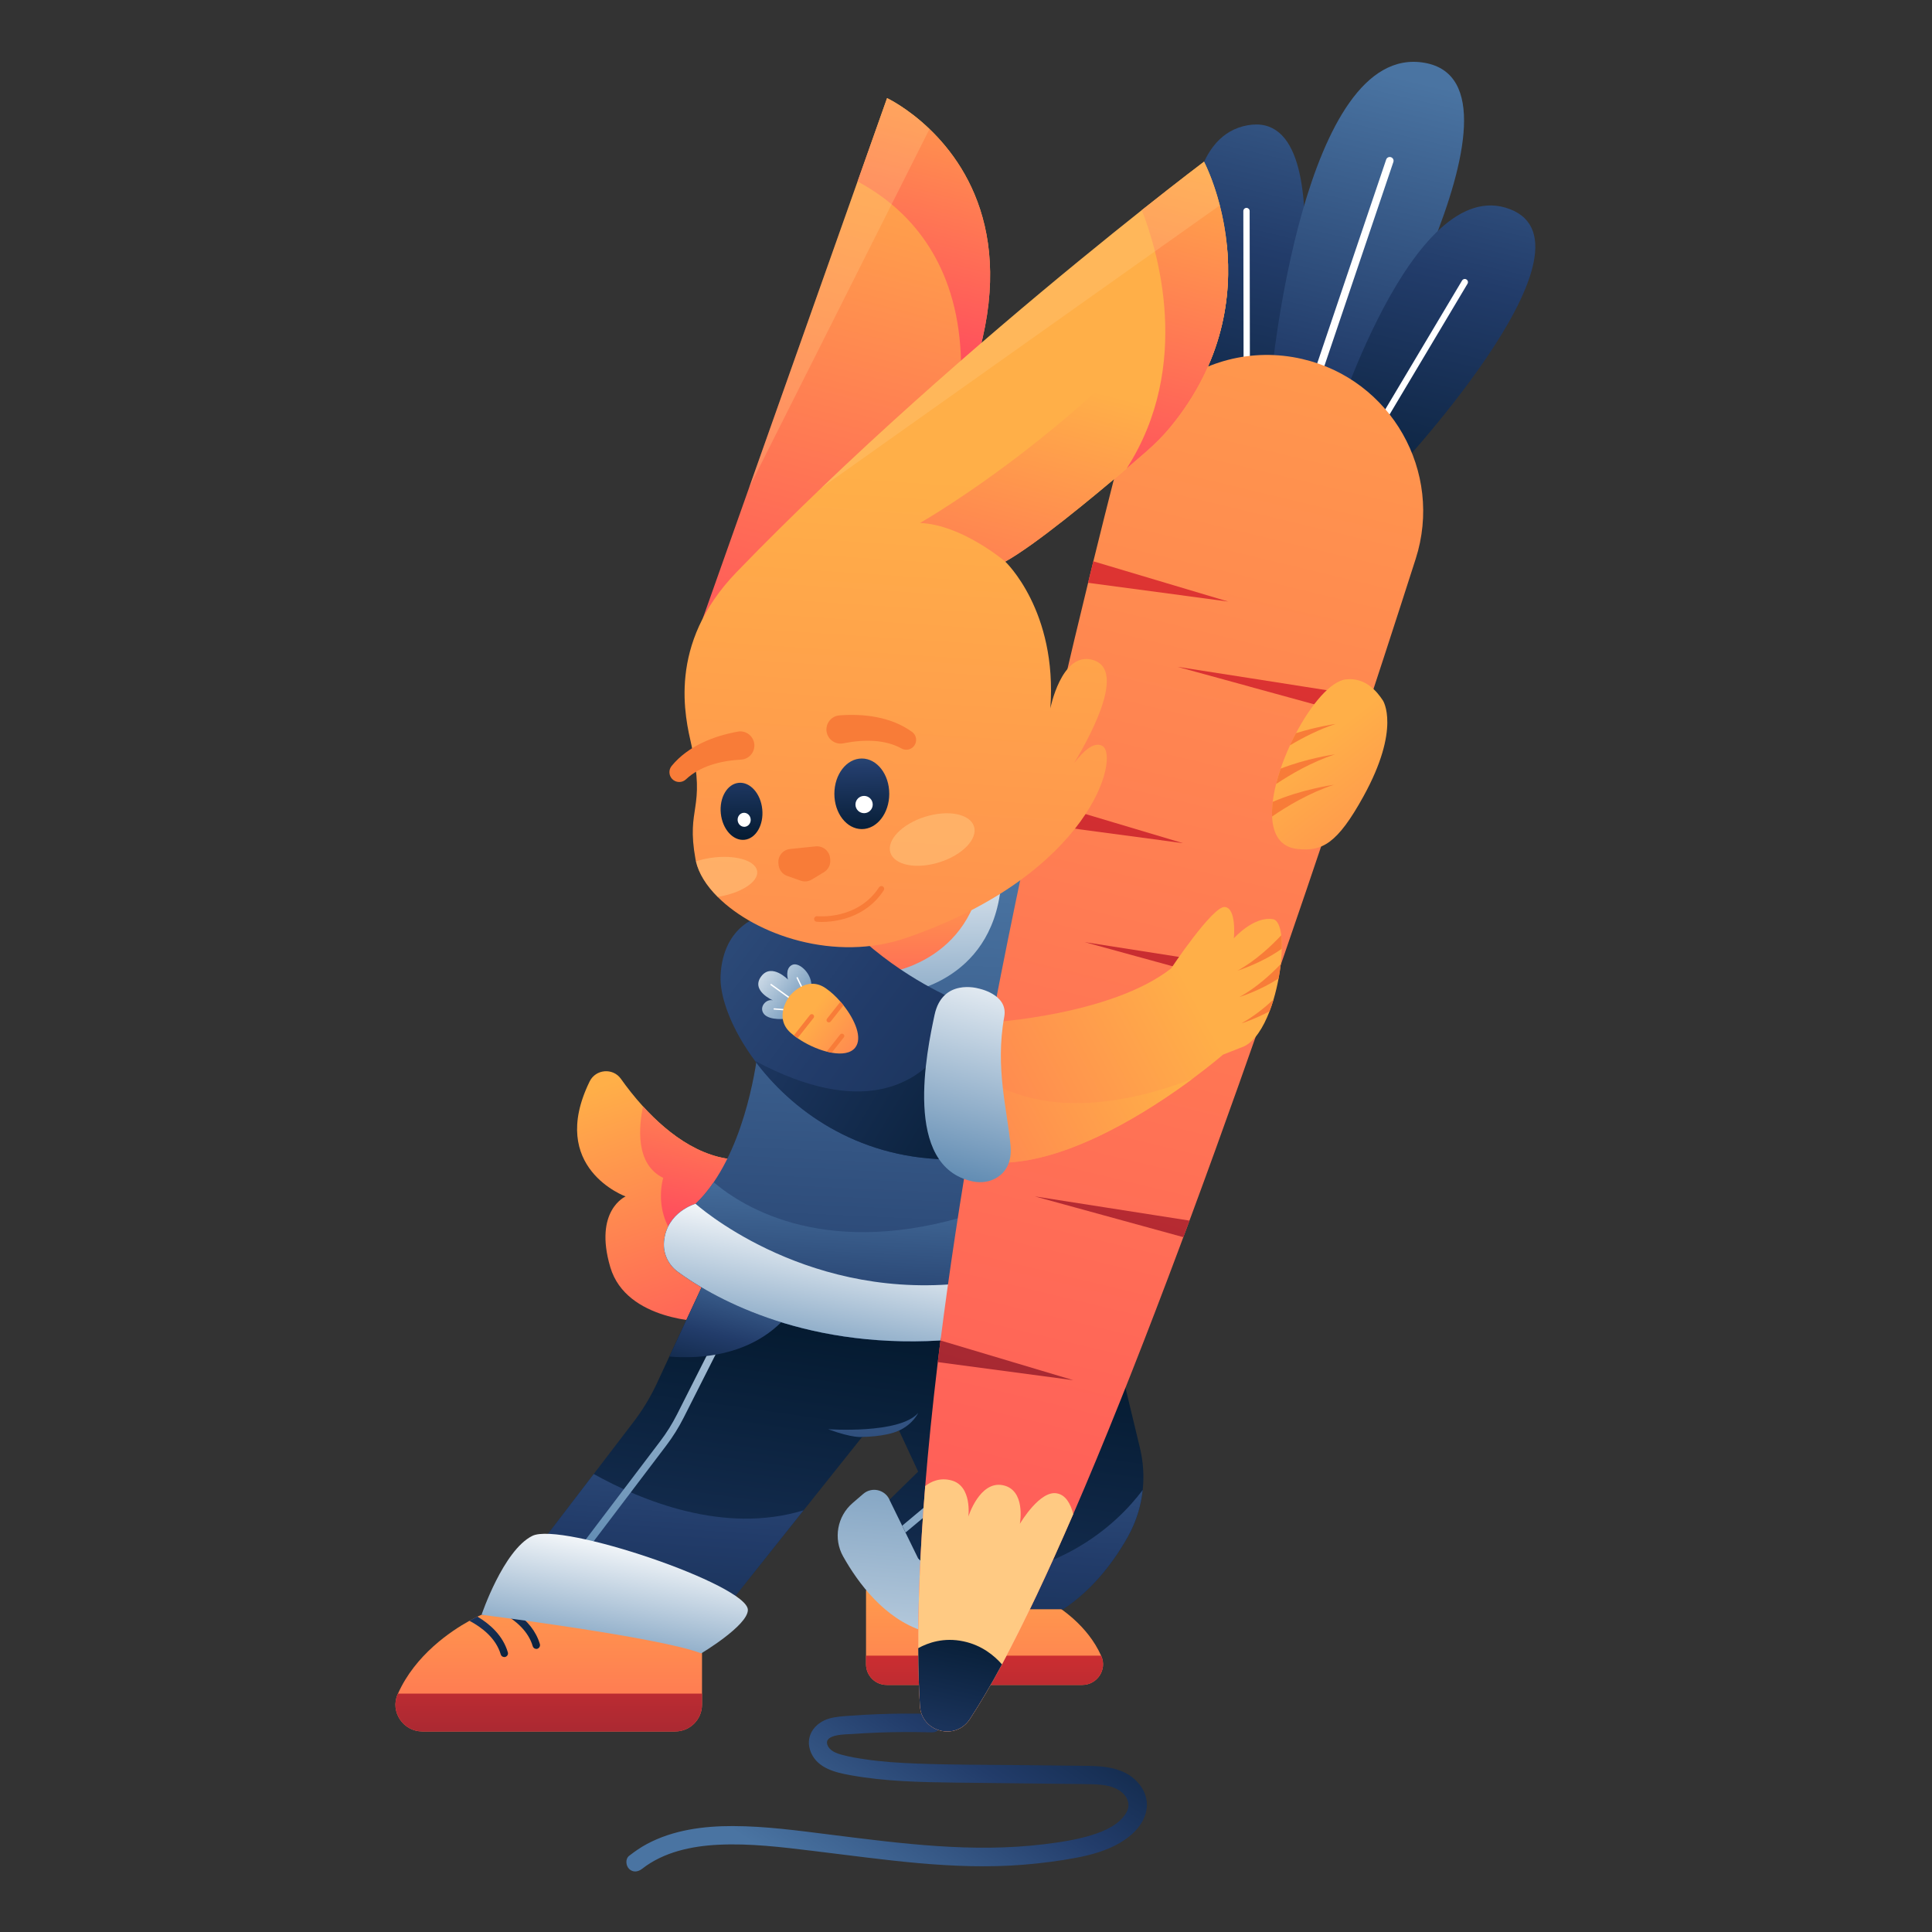 <svg width="1500" height="1500" viewBox="0 0 1500 1500" fill="none" xmlns="http://www.w3.org/2000/svg">
<rect x="0" y="0" width="1500" height="1500" fill="#333333" stroke="none"/>
<path d="M672.379 1234.76V1292.12C672.379 1301 679.561 1308.18 688.445 1308.18H840.26C851.765 1308.18 859.73 1296.34 855.067 1285.82C854.999 1285.68 854.965 1285.58 854.897 1285.44C844.481 1262.16 823.206 1247.93 812.007 1241.74C810.067 1240.68 808.433 1239.87 807.242 1239.25C805.642 1238.5 804.723 1238.13 804.723 1238.13L791.141 1237.79L783.21 1237.58L672.379 1234.76Z" fill="url(#paint0_linear_200_2)"/>
<path d="M672.379 1285.48V1292.12C672.379 1301 679.561 1308.18 688.445 1308.18H840.26C851.765 1308.18 859.73 1296.34 855.067 1285.82C854.999 1285.68 854.965 1285.58 854.897 1285.44H672.379V1285.48Z" fill="url(#paint1_linear_200_2)"/>
<path d="M545.039 1249.29V1323.5C545.039 1334.97 535.746 1344.3 524.241 1344.3H327.903C312.994 1344.3 302.748 1329.01 308.739 1315.4C308.841 1315.23 308.875 1315.09 308.977 1314.92C322.457 1284.8 349.96 1266.42 364.461 1258.38C366.98 1257.02 369.056 1255.97 370.656 1255.15C372.732 1254.16 373.89 1253.69 373.89 1253.69L391.42 1253.21L401.666 1252.94L545.039 1249.29Z" fill="url(#paint2_linear_200_2)"/>
<path d="M392.338 1286.43C392.066 1286.53 391.793 1286.53 391.487 1286.53C390.262 1286.53 389.104 1285.72 388.764 1284.46C385.019 1271.76 373.957 1263.39 364.426 1258.35C366.945 1256.99 369.021 1255.93 370.621 1255.11C380.22 1260.83 390.432 1269.68 394.278 1282.86C394.755 1284.39 393.87 1285.95 392.338 1286.43Z" fill="url(#paint3_linear_200_2)"/>
<path d="M417.189 1280.1C416.916 1280.2 416.644 1280.2 416.372 1280.2C415.146 1280.2 413.989 1279.38 413.615 1278.13C410.177 1266.35 400.407 1258.31 391.455 1253.17L401.701 1252.9C409.224 1258.48 416.133 1266.18 419.163 1276.49C419.571 1278.06 418.686 1279.62 417.189 1280.1Z" fill="url(#paint4_linear_200_2)"/>
<path d="M545.039 1314.89V1323.5C545.039 1334.97 535.746 1344.3 524.241 1344.3H327.903C312.994 1344.3 302.748 1329.01 308.739 1315.4C308.841 1315.23 308.875 1315.09 308.977 1314.92H545.039V1314.89Z" fill="url(#paint5_linear_200_2)"/>
<path d="M581.902 900.121L565.291 961.051L547.557 1026.13C547.557 1026.13 486.32 1026.13 473.828 983.823C460.825 939.777 485.707 928.918 485.707 928.918C485.707 928.918 424.913 906.929 457.795 839.633C462.493 830.034 475.87 828.877 482.065 837.591C486.626 844.024 492.413 851.513 499.221 859.002C519.304 881.059 548.339 903.355 581.902 900.121Z" fill="url(#paint6_linear_200_2)"/>
<path d="M581.903 900.121L565.292 961.051L548.783 979.67C501.332 956.762 514.948 914.519 514.948 914.519C493.129 903.967 495.954 874.626 499.256 859.002C519.305 881.059 548.34 903.355 581.903 900.121Z" fill="url(#paint7_linear_200_2)"/>
<path d="M690.588 1164.33C686.98 1156.44 676.802 1154.19 670.232 1159.84L661.961 1166.95C649.979 1177.27 646.882 1194.63 654.608 1208.41C666.25 1229.14 686.673 1256.68 716.662 1266.31L760.232 1197.45L690.588 1164.33Z" fill="url(#paint8_linear_200_2)"/>
<path d="M887.201 1156.81C885.907 1169.34 882.095 1181.52 875.9 1192.69C865.348 1211.61 849.111 1233.67 825.522 1249.33H753.665L730.927 1227.41L712.852 1209.98L703.015 1189.86L700.428 1184.55L690.557 1164.4L712.852 1142.55L698.045 1110.72C698.045 1110.72 679.936 1115.08 669.316 1115.69L623.84 1172.71L565.02 1246.44L421.375 1196.23L460.963 1144.42L492.006 1103.81C498.984 1094.62 504.975 1084.78 509.877 1074.3L519.646 1053.26L541.431 1006.53L550.043 988.044L592.626 992.367L859.867 1019.46L868.683 1056.12L884.988 1123.96C887.643 1134.79 888.358 1145.92 887.201 1156.81Z" fill="url(#paint9_linear_200_2)"/>
<path d="M887.2 1156.81C885.906 1169.34 882.094 1181.52 875.899 1192.69C865.346 1211.61 849.11 1233.67 825.521 1249.33H753.664L730.926 1227.41C819.087 1228.02 866.027 1184.93 887.2 1156.81Z" fill="url(#paint10_linear_200_2)"/>
<path d="M833.383 1062.62L791.889 1112.56C786.409 1119.13 780.316 1125.26 773.746 1130.77L703.081 1189.83L700.494 1184.52L770.07 1126.34C776.367 1121.07 782.222 1115.21 787.464 1108.88L828.958 1058.95L833.383 1062.62Z" fill="url(#paint11_linear_200_2)"/>
<path d="M623.874 1172.6L565.02 1246.44L421.375 1196.23L460.963 1144.42C497.929 1165.01 562.059 1191.5 623.874 1172.6Z" fill="url(#paint12_linear_200_2)"/>
<path d="M438.632 1226.05L434.037 1222.57L512.599 1118.96C517.569 1112.42 521.96 1105.38 525.671 1098.06L554.944 1040.12L560.084 1042.71L530.81 1100.65C526.964 1108.27 522.369 1115.62 517.195 1122.43L438.632 1226.05Z" fill="url(#paint13_linear_200_2)"/>
<path d="M620.636 1008.2C593.983 1054.25 541.733 1055.17 519.676 1053.23L550.039 988.01L592.622 992.333C608.484 1001.29 620.636 1008.2 620.636 1008.2Z" fill="url(#paint14_linear_200_2)"/>
<path d="M373.889 1253.69C373.889 1253.69 512.564 1271.18 544.425 1283.67C544.425 1283.67 580.642 1262.06 580.642 1249.94C580.676 1230.57 435.738 1181.22 413.238 1192.48C390.738 1203.72 373.889 1253.69 373.889 1253.69Z" fill="url(#paint15_linear_200_2)"/>
<path d="M669.349 1115.62C669.349 1115.62 662.575 1116.88 642.9 1109.63C642.9 1109.63 698.554 1113.61 712.885 1096.97C712.885 1096.97 709.004 1105.58 698.078 1110.65C687.151 1115.69 669.349 1115.62 669.349 1115.62Z" fill="url(#paint16_linear_200_2)"/>
<path d="M723.742 1330.68C709.922 1330.27 696.068 1330.34 682.248 1330.85C675.236 1331.12 668.19 1331.5 661.178 1332.01C655.527 1332.42 649.639 1332.66 644.158 1334.15C632.074 1337.52 624.348 1348.65 629.76 1360.94C635.07 1372.92 648.413 1376.09 660.123 1378.23C687.116 1383.14 714.585 1383.68 741.953 1384.02C769.933 1384.33 797.913 1384.63 825.893 1384.97C832.871 1385.04 839.849 1385.08 846.828 1385.25C852.886 1385.38 859.048 1385.76 864.8 1387.94C872.901 1391 879.335 1398.96 874.399 1407.44C869.055 1416.66 857.618 1421.63 847.917 1424.66C835.799 1428.44 822.966 1430.35 810.372 1431.88C755.024 1438.62 700.017 1431.34 645.077 1424.46C619.82 1421.29 594.325 1417.79 568.864 1417.75C546.126 1417.72 522.673 1420.78 502.385 1431.61C497.416 1434.26 492.854 1437.43 488.395 1440.9C485.366 1443.28 485.91 1448.49 488.395 1450.98C491.391 1453.97 495.441 1453.36 498.471 1450.98C515.252 1437.84 537.071 1433.24 557.903 1432.25C582.343 1431.06 606.885 1434.09 631.121 1437.02C685.516 1443.52 739.979 1452.24 794.918 1447.74C808.602 1446.62 822.285 1444.88 835.765 1442.33C847.542 1440.08 859.422 1436.78 869.804 1430.62C879.743 1424.73 889.036 1415.64 890.33 1403.63C891.589 1392.09 883.76 1381.6 873.821 1376.53C862.111 1370.54 848.598 1371.09 835.799 1370.92C821.809 1370.75 807.785 1370.61 793.794 1370.44C766.359 1370.13 738.855 1370.27 711.42 1369.21C698.247 1368.7 685.039 1367.89 672.002 1365.95C665.739 1365.03 659.374 1364.04 653.247 1362.3C649.026 1361.11 643.852 1359.14 642.354 1354.58C639.597 1346.2 657.4 1346.58 661.791 1346.27C675.577 1345.28 689.43 1344.77 703.25 1344.74C710.058 1344.71 716.832 1344.81 723.64 1345.01C732.898 1345.18 732.898 1330.95 723.742 1330.68Z" fill="url(#paint17_linear_200_2)"/>
<path d="M833.282 670.731L757.749 941.785L742.432 996.792L730.178 1040.74C619.823 1047.24 550.008 1004.83 526.249 987.363C518.897 981.951 514.744 973.135 515.561 964.046C517.603 940.798 540.069 934.637 540.069 934.637C545.277 929.701 549.94 923.982 554.093 917.889C582.754 876.055 588.745 813.287 588.745 813.287V731.491L734.33 616.268L833.282 670.731Z" fill="url(#paint18_linear_200_2)"/>
<path d="M700.293 771.146C700.293 771.146 769.631 763.998 777.119 687.921L641.848 722.402L700.293 771.146Z" fill="url(#paint19_linear_200_2)"/>
<path d="M686.437 755.692C686.437 755.692 755.775 748.544 763.264 672.467L627.992 706.948L686.437 755.692Z" fill="url(#paint20_linear_200_2)"/>
<path d="M757.749 941.75L742.432 996.758L730.178 1040.7C619.823 1047.24 550.008 1004.82 526.249 987.363C518.897 981.951 514.744 973.134 515.561 964.046C517.603 940.797 540.069 934.636 540.069 934.636C545.277 929.7 549.94 923.982 554.093 917.889C577.001 937.393 642.731 978.819 757.749 941.75Z" fill="url(#paint21_linear_200_2)"/>
<path d="M742.432 996.792L730.178 1040.74C619.823 1047.24 550.008 1004.83 526.249 987.363C518.897 981.951 514.744 973.135 515.561 964.047C517.603 940.798 540.069 934.637 540.069 934.637C540.069 934.637 621.014 1007.62 742.432 996.792Z" fill="url(#paint22_linear_200_2)"/>
<path d="M939.52 319.208C939.52 319.208 888.189 111.297 968.793 97.238C1049.4 83.18 995.48 325.028 995.48 325.028L939.52 319.208Z" fill="url(#paint23_linear_200_2)"/>
<path d="M968.009 316.042C966.648 316.042 965.559 314.953 965.559 313.591L965.32 163.887C965.32 162.525 966.41 161.402 967.771 161.402C969.133 161.402 970.222 162.491 970.222 163.853L970.46 313.557C970.494 314.953 969.405 316.11 968.009 316.042Z" fill="white"/>
<path d="M987.172 291.739C987.172 291.739 1011.71 32.122 1106.07 48.767C1200.43 65.413 1046.6 321.149 1046.6 321.149L987.172 291.739Z" fill="url(#paint24_linear_200_2)"/>
<path d="M1020.8 299.807C1020.5 299.807 1020.16 299.773 1019.85 299.637C1018.32 299.126 1017.47 297.458 1018.01 295.893L1076.22 123.893C1076.73 122.361 1078.4 121.51 1079.96 122.055C1081.49 122.565 1082.34 124.233 1081.8 125.799L1023.63 297.799C1023.18 299.024 1022.03 299.807 1020.8 299.807Z" fill="white"/>
<path d="M1033.26 337.862C1033.26 337.862 1095.89 133.082 1172.31 162.39C1248.73 191.698 1078.33 371.595 1078.33 371.595L1033.26 337.862Z" fill="url(#paint25_linear_200_2)"/>
<path d="M1060.6 350.116C1060.15 350.116 1059.74 350.014 1059.34 349.776C1058.18 349.095 1057.77 347.563 1058.49 346.406L1135.14 217.806C1135.86 216.649 1137.35 216.24 1138.51 216.955C1139.67 217.636 1140.08 219.168 1139.36 220.325L1062.71 348.925C1062.26 349.708 1061.45 350.116 1060.6 350.116Z" fill="white"/>
<path d="M1099.13 433.92C1040.61 616.506 927.809 957.204 833.282 1175.5C813.846 1220.39 795.158 1260.12 777.934 1292.22C769.22 1308.45 760.847 1322.72 752.95 1334.77C751.009 1337.73 748.593 1339.94 745.937 1341.51C733.343 1348.89 715.234 1341.2 714.247 1324.45C713.498 1312.16 712.988 1297.32 712.92 1279.62C712.783 1247.59 714.111 1206.2 718.332 1153.78C720.646 1125.09 723.846 1093.09 728.101 1057.52C728.782 1052.04 729.497 1046.45 730.211 1040.74C743.248 937.53 765.306 805.628 801.592 638.972C802.885 632.981 804.213 626.956 805.574 620.897C817.181 568.239 830.218 512.176 844.787 452.54C846.115 447.025 847.476 441.443 848.872 435.827C854.386 413.395 860.139 390.452 866.13 366.965C872.461 342.185 886.009 321.081 903.981 305.491C932.336 280.778 971.685 269.613 1011 278.702C1080.1 294.666 1120.81 366.353 1099.13 433.92Z" fill="url(#paint26_linear_200_2)"/>
<path d="M848.837 435.792L953.542 467.04L844.753 452.472L848.837 435.792ZM805.54 620.897C804.178 626.956 802.85 633.015 801.557 638.972L918.447 654.63L805.54 620.897ZM730.177 1040.74C729.462 1046.42 728.781 1052 728.066 1057.52L833.35 1071.58L730.177 1040.74Z" fill="url(#paint27_linear_200_2)"/>
<path d="M992.382 755.012C990.509 760.39 988.637 765.734 986.731 771.147L909.326 749.906L842.133 731.457L911.402 742.315L992.382 755.012Z" fill="url(#paint28_linear_200_2)"/>
<path d="M923.521 947.673C921.921 951.962 920.321 956.251 918.755 960.54L855.783 943.248L803.465 928.884L857.417 937.325L923.521 947.673Z" fill="url(#paint29_linear_200_2)"/>
<path d="M1064.34 541.246C1062.57 546.591 1060.8 551.969 1059.03 557.449L970.12 533.077V533.043L914.193 517.725L971.958 526.746L1064.34 541.246Z" fill="url(#paint30_linear_200_2)"/>
<path d="M833.282 1175.5C813.846 1220.4 795.158 1260.12 777.934 1292.22C769.22 1308.45 760.847 1322.72 752.95 1334.77C741.751 1351.75 715.438 1344.71 714.247 1324.45C713.498 1312.16 712.988 1297.32 712.92 1279.62C712.783 1247.59 714.111 1206.2 718.332 1153.78C722.723 1150.31 729.701 1146.97 738.721 1149.39C754.958 1153.75 751.826 1177.51 751.826 1177.51C751.826 1177.51 760.574 1149.39 778.683 1153.13C796.247 1156.78 792.095 1181.59 791.822 1183.09C792.707 1181.62 807.514 1157.01 820.517 1159.43C827.359 1160.62 831.172 1167.43 833.282 1175.5Z" fill="#FFCA83"/>
<path d="M777.933 1292.22C769.219 1308.45 760.845 1322.72 752.948 1334.77C741.749 1351.75 715.437 1344.71 714.246 1324.45C713.497 1312.16 712.986 1297.32 712.918 1279.62C720.543 1275.4 732.831 1271.08 748.08 1274.35C762.173 1277.31 771.942 1285.38 777.933 1292.22Z" fill="url(#paint31_linear_200_2)"/>
<path d="M1058.52 618.412C1038.3 655.004 1026.52 661.336 1007.15 659.123C993.91 657.625 988.26 647.72 987.647 633.934C987.477 630.36 987.681 626.548 988.158 622.565C988.668 618.106 989.553 613.443 990.779 608.677C991.766 604.763 992.923 600.746 994.319 596.729C996.361 590.67 998.812 584.577 1001.54 578.655C1003.03 575.421 1004.6 572.255 1006.23 569.192C1018.04 546.794 1033.29 528.685 1045.07 527.46C1060.18 525.894 1068.93 536.684 1073.7 543.867C1073.7 543.901 1087.86 565.277 1058.52 618.412Z" fill="url(#paint32_linear_200_2)"/>
<path d="M1006.2 569.226C1004.56 572.289 1003 575.455 1001.5 578.689C1011.64 572.63 1023.93 566.333 1037.04 562.044C1035.74 562.248 1022.23 564.222 1006.2 569.226ZM994.319 596.763C992.923 600.746 991.766 604.797 990.779 608.711C1002.18 601.086 1018.52 591.555 1036.43 585.701C1034.79 585.905 1014.74 588.798 994.319 596.763ZM988.158 622.565C987.681 626.548 987.477 630.36 987.647 633.934C999.118 626.037 1016.58 615.519 1035.78 609.256C1034.01 609.528 1010.28 612.966 988.158 622.565Z" fill="#F87C38"/>
<path d="M734.331 900.121C664.346 898.589 614.309 861.589 586.158 823.635C567.743 798.889 558.689 773.7 559.437 757.701C561.31 717.092 591.911 710.863 591.911 710.863C591.911 710.863 626.869 689.01 664.176 724.615C701.483 760.22 742.534 776.457 742.534 776.457C733.99 786.737 729.871 802.259 728.34 818.836C724.766 856.653 734.331 900.121 734.331 900.121Z" fill="url(#paint33_linear_200_2)"/>
<path d="M734.331 900.121C664.346 898.589 614.309 861.589 586.158 823.635C669.86 868.43 711.15 839.94 728.34 818.869C724.766 856.653 734.331 900.121 734.331 900.121Z" fill="url(#paint34_linear_200_2)"/>
<path d="M995.173 736.597C995.104 740.341 994.866 744.358 994.356 748.545C993.947 752.153 993.403 755.931 992.688 759.709C991.667 765.156 990.373 770.636 988.807 775.946C987.854 779.112 986.833 782.209 985.676 785.171C980.774 797.969 974.068 808.488 965.933 812.368L949.526 818.835C949.526 818.835 940.404 826.767 925.528 837.795C892.51 862.235 831.036 901.823 778.037 902.776C778.037 902.776 747.47 870.779 753.835 829.081C755.537 817.882 759.86 806.003 768.2 793.851C768.2 793.851 862.386 788.472 909.224 751.914C909.224 751.914 941.561 703.341 950.922 704.192C960.282 705.043 957.968 728.496 957.968 728.496C957.968 728.496 973.422 711.033 988.399 713.688C991.803 714.301 993.879 719.033 994.764 726.181C995.104 729.244 995.275 732.75 995.173 736.597Z" fill="url(#paint35_linear_200_2)"/>
<path d="M925.528 837.795C892.51 862.236 831.036 901.823 778.037 902.776C778.037 902.776 747.47 870.779 753.835 829.081C773.339 846.373 824.841 876.055 925.528 837.795Z" fill="url(#paint36_linear_200_2)"/>
<path d="M759.316 767.368C759.316 767.368 731.676 759.403 725.583 787.996C719.728 815.466 700.462 905.738 755.163 917.243C761.664 918.604 768.608 917.719 774.225 914.145C780.147 910.401 785.764 903.253 784.607 889.671C782.258 862.508 772.421 829.252 779.705 789.426C782.939 771.691 759.316 767.368 759.316 767.368Z" fill="url(#paint37_linear_200_2)"/>
<path d="M610.563 790.958C610.563 790.958 597.594 792.592 593.203 787.35C588.846 782.108 594.769 775.266 600.045 776.661C600.045 776.661 582.345 769.036 591.229 757.769C599.228 747.626 611.789 760.527 611.789 760.527C611.789 760.527 609.236 751.949 614.988 749.157C620.741 746.366 631.463 757.225 629.727 766.586L610.563 790.958Z" fill="url(#paint38_linear_200_2)"/>
<path d="M612.641 784.354C612.539 784.558 612.335 784.694 612.096 784.694L600.966 783.843C600.693 783.809 600.523 783.571 600.557 783.299C600.591 783.026 600.863 782.788 601.136 782.822L612.267 783.673C612.539 783.707 612.709 783.945 612.675 784.218C612.675 784.252 612.675 784.32 612.641 784.354Z" fill="white"/>
<path d="M615.737 776.593C615.737 776.627 615.703 776.661 615.669 776.695C615.499 776.934 615.192 777.002 614.954 776.866L598.275 764.85C598.07 764.68 598.036 764.373 598.207 764.135C598.377 763.897 598.683 763.829 598.921 763.965L615.601 775.981C615.805 776.117 615.839 776.355 615.737 776.593Z" fill="white"/>
<path d="M624.35 769.513C624.316 769.615 624.214 769.717 624.112 769.785C623.874 769.921 623.567 769.853 623.431 769.615L618.461 759.369C618.359 759.131 618.461 758.824 618.7 758.654C618.938 758.518 619.244 758.586 619.38 758.824L624.35 769.07C624.418 769.206 624.418 769.342 624.35 769.513Z" fill="white"/>
<path d="M652.534 777.716C653.351 778.635 654.134 779.588 654.883 780.542C664.005 792.081 669.792 806.037 663.971 813.389C660.431 817.848 653.555 818.733 645.726 817.338C644.432 817.099 643.139 816.827 641.811 816.487C634.119 814.478 625.881 810.632 619.244 806.037C618.222 805.356 617.269 804.641 616.316 803.926C615.533 803.314 614.784 802.701 614.07 802.088C600.011 789.834 613.116 773.223 613.116 773.223C613.116 773.223 626.222 756.612 641.369 767.47C645.215 770.126 649.062 773.7 652.534 777.716Z" fill="url(#paint39_linear_200_2)"/>
<path d="M631.192 787.655L631.498 787.894C632.179 788.438 632.281 789.528 631.634 790.344L619.244 806.037C618.223 805.356 617.27 804.641 616.316 803.926L628.775 788.132C629.456 787.315 630.511 787.111 631.192 787.655Z" fill="#F87C38"/>
<path d="M652.532 777.717C653.349 778.636 654.132 779.589 654.881 780.542L644.976 793.102C644.363 793.885 643.274 794.089 642.559 793.511L642.287 793.307C641.572 792.762 641.504 791.673 642.15 790.856L652.532 777.717Z" fill="#F87C38"/>
<path d="M654.678 802.837L654.951 803.041C655.666 803.586 655.734 804.675 655.087 805.492L645.76 817.304C644.467 817.065 643.173 816.793 641.846 816.453L652.262 803.246C652.874 802.463 653.964 802.293 654.678 802.837Z" fill="#F87C38"/>
<path d="M995.172 736.596C979.684 747.625 962.12 753.208 960.826 753.616C974.918 745.889 987.172 734.248 994.729 726.181C995.104 729.244 995.274 732.75 995.172 736.596ZM962.324 774.074C963.515 773.699 978.356 768.968 992.687 759.709C993.402 755.931 993.946 752.186 994.355 748.544C986.764 756.441 975.327 766.925 962.324 774.074ZM963.822 794.531C964.775 794.259 974.476 791.127 985.675 785.17C986.832 782.209 987.853 779.111 988.806 775.946C981.896 782.379 973.25 789.323 963.822 794.531Z" fill="#F87C38"/>
<path d="M746.345 312.98C745.665 314.614 744.95 316.247 744.235 317.881C676.599 473.066 545.65 480.146 545.65 480.146L581.562 378.743L665.809 140.912L688.717 76.203C688.717 76.203 704.239 83.454 721.633 100.133C754.753 131.857 794.613 197.859 746.345 312.98Z" fill="url(#paint40_linear_200_2)"/>
<path d="M746.345 312.98C745.664 314.613 744.95 316.247 744.235 317.881C753.97 235.268 725.786 186.558 692.257 158.612C683.611 151.43 674.591 145.575 665.809 140.912L688.717 76.203C688.717 76.203 704.239 83.454 721.633 100.133C754.753 131.857 794.613 197.859 746.345 312.98Z" fill="url(#paint41_linear_200_2)"/>
<path d="M908.882 331.293C903.13 338.271 896.73 344.67 889.888 350.627C885.974 354.065 880.8 358.524 874.775 363.664C847.714 386.743 803.667 423.165 780.487 436.031C780.487 436.031 821.095 474.121 815.479 549.994C815.479 549.994 823.955 506.799 847.305 512.075C874.094 518.1 849.926 565.755 833.962 592.475C840.668 583.659 849.075 575.524 855.747 579.064C869.805 586.586 847.305 678.39 703.967 728.053C648.244 747.353 586.702 725.909 557.19 696.363C548.374 687.581 542.451 678.084 540.306 668.757C540.204 668.212 540.068 667.702 540 667.191C532.511 625.936 548.135 629.067 536.902 578.792C532.103 557.381 517.534 500.433 571.861 444.201C593.305 422.007 615.465 400.12 637.726 378.811L638.203 378.335C733.104 287.553 830.32 207.765 886.485 163.173C916.507 139.346 934.786 125.594 934.786 125.594C934.786 125.594 941.628 138.461 947.04 159.463C949.287 168.279 951.329 178.593 952.486 189.962C956.503 228.971 950.24 280.813 908.882 331.293Z" fill="url(#paint42_linear_200_2)"/>
<path d="M908.881 331.293C903.129 338.271 896.729 344.67 889.887 350.627C885.973 354.065 880.799 358.524 874.774 363.664C847.713 386.743 803.666 423.165 780.485 436.032C780.485 436.032 746.753 407.269 714.279 406.043C714.279 406.043 858.673 323.975 952.485 189.963C956.502 228.971 950.239 280.813 908.881 331.293Z" fill="url(#paint43_linear_200_2)"/>
<path d="M908.883 331.293C903.13 338.271 896.731 344.67 889.889 350.627C885.974 354.065 880.8 358.524 874.775 363.664C926.277 283.468 898.33 193.264 886.485 163.139C916.507 139.312 934.786 125.56 934.786 125.56C934.786 125.56 990.951 231.184 908.883 331.293Z" fill="url(#paint44_linear_200_2)"/>
<path opacity="0.3" d="M947.074 159.429L637.76 378.743L638.236 378.267C733.137 287.484 830.353 207.697 886.518 163.105C916.54 139.278 934.819 125.526 934.819 125.526C934.819 125.526 941.661 138.393 947.074 159.429Z" fill="#FFCA83"/>
<path opacity="0.3" d="M721.668 100.133L692.258 158.612L581.562 378.709L665.809 140.912L688.718 76.203C688.718 76.203 704.274 83.419 721.668 100.133Z" fill="#FFCA83"/>
<path d="M669.111 643.704C680.88 643.704 690.42 631.436 690.42 616.303C690.42 601.169 680.88 588.901 669.111 588.901C657.343 588.901 647.803 601.169 647.803 616.303C647.803 631.436 657.343 643.704 669.111 643.704Z" fill="url(#paint45_linear_200_2)"/>
<path d="M670.88 631.348C674.583 631.348 677.585 628.345 677.585 624.642C677.585 620.939 674.583 617.936 670.88 617.936C667.176 617.936 664.174 620.939 664.174 624.642C664.174 628.345 667.176 631.348 670.88 631.348Z" fill="white"/>
<path d="M591.808 628.251C593.068 640.471 586.872 651.091 577.988 652.01C569.104 652.929 560.901 643.772 559.641 631.552C558.382 619.332 564.577 608.712 573.461 607.793C582.345 606.874 590.583 616.03 591.808 628.251Z" fill="url(#paint46_linear_200_2)"/>
<path d="M578.323 641.907C581.109 641.622 583.119 638.964 582.812 635.972C582.506 632.98 579.998 630.786 577.211 631.071C574.425 631.357 572.415 634.014 572.722 637.007C573.028 639.999 575.536 642.193 578.323 641.907Z" fill="white"/>
<path d="M651.919 555.406C661.416 554.726 671.083 554.964 680.716 556.836C690.315 558.674 699.948 562.282 708.152 568.273C711.556 570.758 712.304 575.558 709.82 578.961C707.539 582.093 703.284 582.978 699.982 581.14L699.846 581.072C693.345 577.498 685.924 575.728 678.231 575.251C670.538 574.775 662.607 575.558 654.778 577.123C648.855 578.315 643.069 574.468 641.843 568.545C640.652 562.623 644.498 556.836 650.421 555.611C650.864 555.509 651.306 555.474 651.749 555.44L651.919 555.406Z" fill="#F87C38"/>
<path d="M575.332 589.752C567.367 590.195 559.504 591.454 552.152 593.871C544.833 596.288 538.094 599.896 532.715 604.968L532.613 605.07C529.55 607.963 524.716 607.827 521.823 604.763C519.168 601.938 519.066 597.615 521.448 594.688C527.882 586.825 536.289 580.902 545.106 576.715C553.956 572.494 563.282 569.805 572.609 568.069L572.711 568.035C578.668 566.912 584.387 570.86 585.51 576.817C586.633 582.774 582.685 588.493 576.728 589.616C576.285 589.684 575.775 589.718 575.332 589.752Z" fill="#F87C38"/>
<path d="M633.301 657.115L623.361 658.136L613.422 659.158C607.84 659.736 603.789 664.706 604.368 670.288L604.504 671.548C604.912 675.428 607.499 678.764 611.209 680.058L621.693 683.768C624.519 684.789 627.65 684.449 630.237 682.883L639.768 677.13C643.104 675.088 645.01 671.31 644.602 667.429L644.466 666.17C643.853 660.621 638.883 656.571 633.301 657.115Z" fill="#F87C38"/>
<path opacity="0.5" d="M729.291 669.485C747.213 663.875 759.265 651.416 756.211 641.656C753.156 631.897 736.151 628.533 718.228 634.142C700.306 639.752 688.254 652.211 691.308 661.971C694.363 671.73 711.368 675.094 729.291 669.485Z" fill="#FFCA83"/>
<path opacity="0.5" d="M557.223 696.329C548.407 687.546 542.484 678.05 540.34 668.723C543.914 667.565 547.863 666.646 551.981 666.034C570.567 663.345 586.599 667.974 587.859 676.348C589.05 684.653 575.4 693.469 557.223 696.329Z" fill="#FFCA83"/>
<path d="M637.966 715.8C635.515 715.8 634.051 715.629 633.983 715.629C632.792 715.493 631.941 714.438 632.077 713.247C632.213 712.055 633.302 711.204 634.46 711.341C634.766 711.375 665.707 714.574 682.523 688.875C683.17 687.888 684.497 687.615 685.518 688.262C686.505 688.909 686.778 690.236 686.131 691.257C671.596 713.485 647.428 715.8 637.966 715.8Z" fill="#F87C38"/>
<defs>
<linearGradient id="paint0_linear_200_2" x1="764.403" y1="1544.36" x2="764.403" y2="1178.76" gradientUnits="userSpaceOnUse">
<stop stop-color="#FF2A64"/>
<stop offset="1" stop-color="#FFAF48"/>
</linearGradient>
<linearGradient id="paint1_linear_200_2" x1="764.403" y1="1356.02" x2="764.403" y2="1178.93" gradientUnits="userSpaceOnUse">
<stop stop-color="#A42832"/>
<stop offset="0.506" stop-color="#D62F31"/>
<stop offset="1" stop-color="#EE4035"/>
</linearGradient>
<linearGradient id="paint2_linear_200_2" x1="426.024" y1="1544.36" x2="426.024" y2="1178.76" gradientUnits="userSpaceOnUse">
<stop stop-color="#FF2A64"/>
<stop offset="1" stop-color="#FFAF48"/>
</linearGradient>
<linearGradient id="paint3_linear_200_2" x1="394.311" y1="1308.61" x2="337.154" y2="1162.44" gradientUnits="userSpaceOnUse">
<stop stop-color="#03192E"/>
<stop offset="0.5" stop-color="#223C6A"/>
<stop offset="1" stop-color="#4A74A2"/>
</linearGradient>
<linearGradient id="paint4_linear_200_2" x1="418.733" y1="1299.06" x2="361.577" y2="1152.89" gradientUnits="userSpaceOnUse">
<stop stop-color="#03192E"/>
<stop offset="0.5" stop-color="#223C6A"/>
<stop offset="1" stop-color="#4A74A2"/>
</linearGradient>
<linearGradient id="paint5_linear_200_2" x1="426.024" y1="1356.02" x2="426.024" y2="1178.93" gradientUnits="userSpaceOnUse">
<stop stop-color="#A42832"/>
<stop offset="0.506" stop-color="#D62F31"/>
<stop offset="1" stop-color="#EE4035"/>
</linearGradient>
<linearGradient id="paint6_linear_200_2" x1="603.039" y1="1166.66" x2="491.85" y2="834.345" gradientUnits="userSpaceOnUse">
<stop stop-color="#FF2A64"/>
<stop offset="1" stop-color="#FFAF48"/>
</linearGradient>
<linearGradient id="paint7_linear_200_2" x1="517.144" y1="1007.27" x2="558.06" y2="784.175" gradientUnits="userSpaceOnUse">
<stop stop-color="#FF2A64"/>
<stop offset="1" stop-color="#FFAF48"/>
</linearGradient>
<linearGradient id="paint8_linear_200_2" x1="724.495" y1="975.855" x2="683.412" y2="1443.28" gradientUnits="userSpaceOnUse">
<stop stop-color="#386E9F"/>
<stop offset="1" stop-color="white"/>
</linearGradient>
<linearGradient id="paint9_linear_200_2" x1="676.181" y1="1021.55" x2="578.734" y2="1712.42" gradientUnits="userSpaceOnUse">
<stop stop-color="#03192E"/>
<stop offset="0.5" stop-color="#223C6A"/>
<stop offset="1" stop-color="#4A74A2"/>
</linearGradient>
<linearGradient id="paint10_linear_200_2" x1="791.005" y1="1445.8" x2="824.737" y2="972.306" gradientUnits="userSpaceOnUse">
<stop stop-color="#03192E"/>
<stop offset="0.5" stop-color="#223C6A"/>
<stop offset="1" stop-color="#4A74A2"/>
</linearGradient>
<linearGradient id="paint11_linear_200_2" x1="669.904" y1="1398.42" x2="849.806" y2="888.702" gradientUnits="userSpaceOnUse">
<stop stop-color="#386E9F"/>
<stop offset="1" stop-color="white"/>
</linearGradient>
<linearGradient id="paint12_linear_200_2" x1="505.455" y1="1425.45" x2="539.187" y2="951.963" gradientUnits="userSpaceOnUse">
<stop stop-color="#03192E"/>
<stop offset="0.5" stop-color="#223C6A"/>
<stop offset="1" stop-color="#4A74A2"/>
</linearGradient>
<linearGradient id="paint13_linear_200_2" x1="432.813" y1="1314.74" x2="612.715" y2="805.022" gradientUnits="userSpaceOnUse">
<stop stop-color="#386E9F"/>
<stop offset="1" stop-color="white"/>
</linearGradient>
<linearGradient id="paint14_linear_200_2" x1="554.387" y1="1095.91" x2="581.872" y2="982.225" gradientUnits="userSpaceOnUse">
<stop stop-color="#03192E"/>
<stop offset="0.5" stop-color="#223C6A"/>
<stop offset="1" stop-color="#4A74A2"/>
</linearGradient>
<linearGradient id="paint15_linear_200_2" x1="461.466" y1="1338.27" x2="488.418" y2="1191.31" gradientUnits="userSpaceOnUse">
<stop stop-color="#386E9F"/>
<stop offset="1" stop-color="white"/>
</linearGradient>
<linearGradient id="paint16_linear_200_2" x1="654.175" y1="1436.05" x2="687.908" y2="962.556" gradientUnits="userSpaceOnUse">
<stop stop-color="#03192E"/>
<stop offset="0.5" stop-color="#223C6A"/>
<stop offset="1" stop-color="#4A74A2"/>
</linearGradient>
<linearGradient id="paint17_linear_200_2" x1="816.325" y1="1234.04" x2="654.226" y2="1477.66" gradientUnits="userSpaceOnUse">
<stop stop-color="#03192E"/>
<stop offset="0.5" stop-color="#223C6A"/>
<stop offset="1" stop-color="#4A74A2"/>
</linearGradient>
<linearGradient id="paint18_linear_200_2" x1="645.324" y1="1463.12" x2="680.93" y2="672.305" gradientUnits="userSpaceOnUse">
<stop stop-color="#03192E"/>
<stop offset="0.5" stop-color="#223C6A"/>
<stop offset="1" stop-color="#4A74A2"/>
</linearGradient>
<linearGradient id="paint19_linear_200_2" x1="711.258" y1="886.585" x2="708.759" y2="631.724" gradientUnits="userSpaceOnUse">
<stop stop-color="#386E9F"/>
<stop offset="1" stop-color="white"/>
</linearGradient>
<linearGradient id="paint20_linear_200_2" x1="695.135" y1="866.267" x2="695.759" y2="655.133" gradientUnits="userSpaceOnUse">
<stop stop-color="#FF2A64"/>
<stop offset="1" stop-color="#FFAF48"/>
</linearGradient>
<linearGradient id="paint21_linear_200_2" x1="627.694" y1="1142.18" x2="638.938" y2="904.183" gradientUnits="userSpaceOnUse">
<stop stop-color="#03192E"/>
<stop offset="0.5" stop-color="#223C6A"/>
<stop offset="1" stop-color="#4A74A2"/>
</linearGradient>
<linearGradient id="paint22_linear_200_2" x1="605.994" y1="1105.32" x2="636.091" y2="941.215" gradientUnits="userSpaceOnUse">
<stop stop-color="#386E9F"/>
<stop offset="1" stop-color="white"/>
</linearGradient>
<linearGradient id="paint23_linear_200_2" x1="918.161" y1="420.055" x2="1025.58" y2="-34.574" gradientUnits="userSpaceOnUse">
<stop stop-color="#03192E"/>
<stop offset="0.5" stop-color="#223C6A"/>
<stop offset="1" stop-color="#4A74A2"/>
</linearGradient>
<linearGradient id="paint24_linear_200_2" x1="984.236" y1="515.316" x2="1091.66" y2="60.687" gradientUnits="userSpaceOnUse">
<stop stop-color="#03192E"/>
<stop offset="0.5" stop-color="#223C6A"/>
<stop offset="1" stop-color="#4A74A2"/>
</linearGradient>
<linearGradient id="paint25_linear_200_2" x1="1071.51" y1="442.197" x2="1178.93" y2="-12.432" gradientUnits="userSpaceOnUse">
<stop stop-color="#03192E"/>
<stop offset="0.5" stop-color="#223C6A"/>
<stop offset="1" stop-color="#4A74A2"/>
</linearGradient>
<linearGradient id="paint26_linear_200_2" x1="590.57" y1="2027.8" x2="1104.04" y2="-104.783" gradientUnits="userSpaceOnUse">
<stop stop-color="#FF2A64"/>
<stop offset="1" stop-color="#FFAF48"/>
</linearGradient>
<linearGradient id="paint27_linear_200_2" x1="738.315" y1="1090.44" x2="1033.47" y2="123.464" gradientUnits="userSpaceOnUse">
<stop stop-color="#A42832"/>
<stop offset="0.506" stop-color="#D62F31"/>
<stop offset="1" stop-color="#EE4035"/>
</linearGradient>
<linearGradient id="paint28_linear_200_2" x1="805.086" y1="1110.82" x2="1100.24" y2="143.846" gradientUnits="userSpaceOnUse">
<stop stop-color="#A42832"/>
<stop offset="0.506" stop-color="#D62F31"/>
<stop offset="1" stop-color="#EE4035"/>
</linearGradient>
<linearGradient id="paint29_linear_200_2" x1="810.346" y1="1112.42" x2="1105.5" y2="145.447" gradientUnits="userSpaceOnUse">
<stop stop-color="#A42832"/>
<stop offset="0.506" stop-color="#D62F31"/>
<stop offset="1" stop-color="#EE4035"/>
</linearGradient>
<linearGradient id="paint30_linear_200_2" x1="811.247" y1="1112.7" x2="1106.4" y2="145.725" gradientUnits="userSpaceOnUse">
<stop stop-color="#A42832"/>
<stop offset="0.506" stop-color="#D62F31"/>
<stop offset="1" stop-color="#EE4035"/>
</linearGradient>
<linearGradient id="paint31_linear_200_2" x1="752.411" y1="1253.01" x2="701.813" y2="1490.39" gradientUnits="userSpaceOnUse">
<stop stop-color="#03192E"/>
<stop offset="0.5" stop-color="#223C6A"/>
<stop offset="1" stop-color="#4A74A2"/>
</linearGradient>
<linearGradient id="paint32_linear_200_2" x1="1303.53" y1="949.842" x2="1019.62" y2="579.731" gradientUnits="userSpaceOnUse">
<stop stop-color="#FF2A64"/>
<stop offset="1" stop-color="#FFAF48"/>
</linearGradient>
<linearGradient id="paint33_linear_200_2" x1="1009.23" y1="1059.59" x2="295.247" y2="533.007" gradientUnits="userSpaceOnUse">
<stop stop-color="#03192E"/>
<stop offset="0.5" stop-color="#223C6A"/>
<stop offset="1" stop-color="#4A74A2"/>
</linearGradient>
<linearGradient id="paint34_linear_200_2" x1="806.854" y1="919.639" x2="313.061" y2="622.614" gradientUnits="userSpaceOnUse">
<stop stop-color="#03192E"/>
<stop offset="0.5" stop-color="#223C6A"/>
<stop offset="1" stop-color="#4A74A2"/>
</linearGradient>
<linearGradient id="paint35_linear_200_2" x1="380.338" y1="1063.57" x2="928.788" y2="776.222" gradientUnits="userSpaceOnUse">
<stop stop-color="#FF2A64"/>
<stop offset="1" stop-color="#FFAF48"/>
</linearGradient>
<linearGradient id="paint36_linear_200_2" x1="401.136" y1="1063.94" x2="898.364" y2="806.575" gradientUnits="userSpaceOnUse">
<stop stop-color="#FF2A64"/>
<stop offset="1" stop-color="#FFAF48"/>
</linearGradient>
<linearGradient id="paint37_linear_200_2" x1="725.067" y1="960.033" x2="782.174" y2="737.168" gradientUnits="userSpaceOnUse">
<stop stop-color="#386E9F"/>
<stop offset="1" stop-color="white"/>
</linearGradient>
<linearGradient id="paint38_linear_200_2" x1="646.27" y1="798.391" x2="572.248" y2="742.172" gradientUnits="userSpaceOnUse">
<stop stop-color="#386E9F"/>
<stop offset="1" stop-color="white"/>
</linearGradient>
<linearGradient id="paint39_linear_200_2" x1="756.6" y1="884.59" x2="629.881" y2="786.201" gradientUnits="userSpaceOnUse">
<stop stop-color="#FF2A64"/>
<stop offset="1" stop-color="#FFAF48"/>
</linearGradient>
<linearGradient id="paint40_linear_200_2" x1="558.631" y1="743.396" x2="727.289" y2="87.504" gradientUnits="userSpaceOnUse">
<stop stop-color="#FF2A64"/>
<stop offset="1" stop-color="#FFAF48"/>
</linearGradient>
<linearGradient id="paint41_linear_200_2" x1="673.574" y1="360.973" x2="759.588" y2="25.302" gradientUnits="userSpaceOnUse">
<stop stop-color="#FF2A64"/>
<stop offset="1" stop-color="#FFAF48"/>
</linearGradient>
<linearGradient id="paint42_linear_200_2" x1="635.97" y1="1979.09" x2="742.787" y2="371.214" gradientUnits="userSpaceOnUse">
<stop stop-color="#FF2A64"/>
<stop offset="1" stop-color="#FFAF48"/>
</linearGradient>
<linearGradient id="paint43_linear_200_2" x1="729.141" y1="728.757" x2="838.863" y2="300.561" gradientUnits="userSpaceOnUse">
<stop stop-color="#FF2A64"/>
<stop offset="1" stop-color="#FFAF48"/>
</linearGradient>
<linearGradient id="paint44_linear_200_2" x1="846.839" y1="483.986" x2="942.699" y2="109.888" gradientUnits="userSpaceOnUse">
<stop stop-color="#FF2A64"/>
<stop offset="1" stop-color="#FFAF48"/>
</linearGradient>
<linearGradient id="paint45_linear_200_2" x1="670.039" y1="652.773" x2="667.228" y2="541.271" gradientUnits="userSpaceOnUse">
<stop stop-color="#03192E"/>
<stop offset="0.5" stop-color="#223C6A"/>
<stop offset="1" stop-color="#4A74A2"/>
</linearGradient>
<linearGradient id="paint46_linear_200_2" x1="576.378" y1="655.134" x2="573.567" y2="543.632" gradientUnits="userSpaceOnUse">
<stop stop-color="#03192E"/>
<stop offset="0.5" stop-color="#223C6A"/>
<stop offset="1" stop-color="#4A74A2"/>
</linearGradient>
</defs>
</svg>
